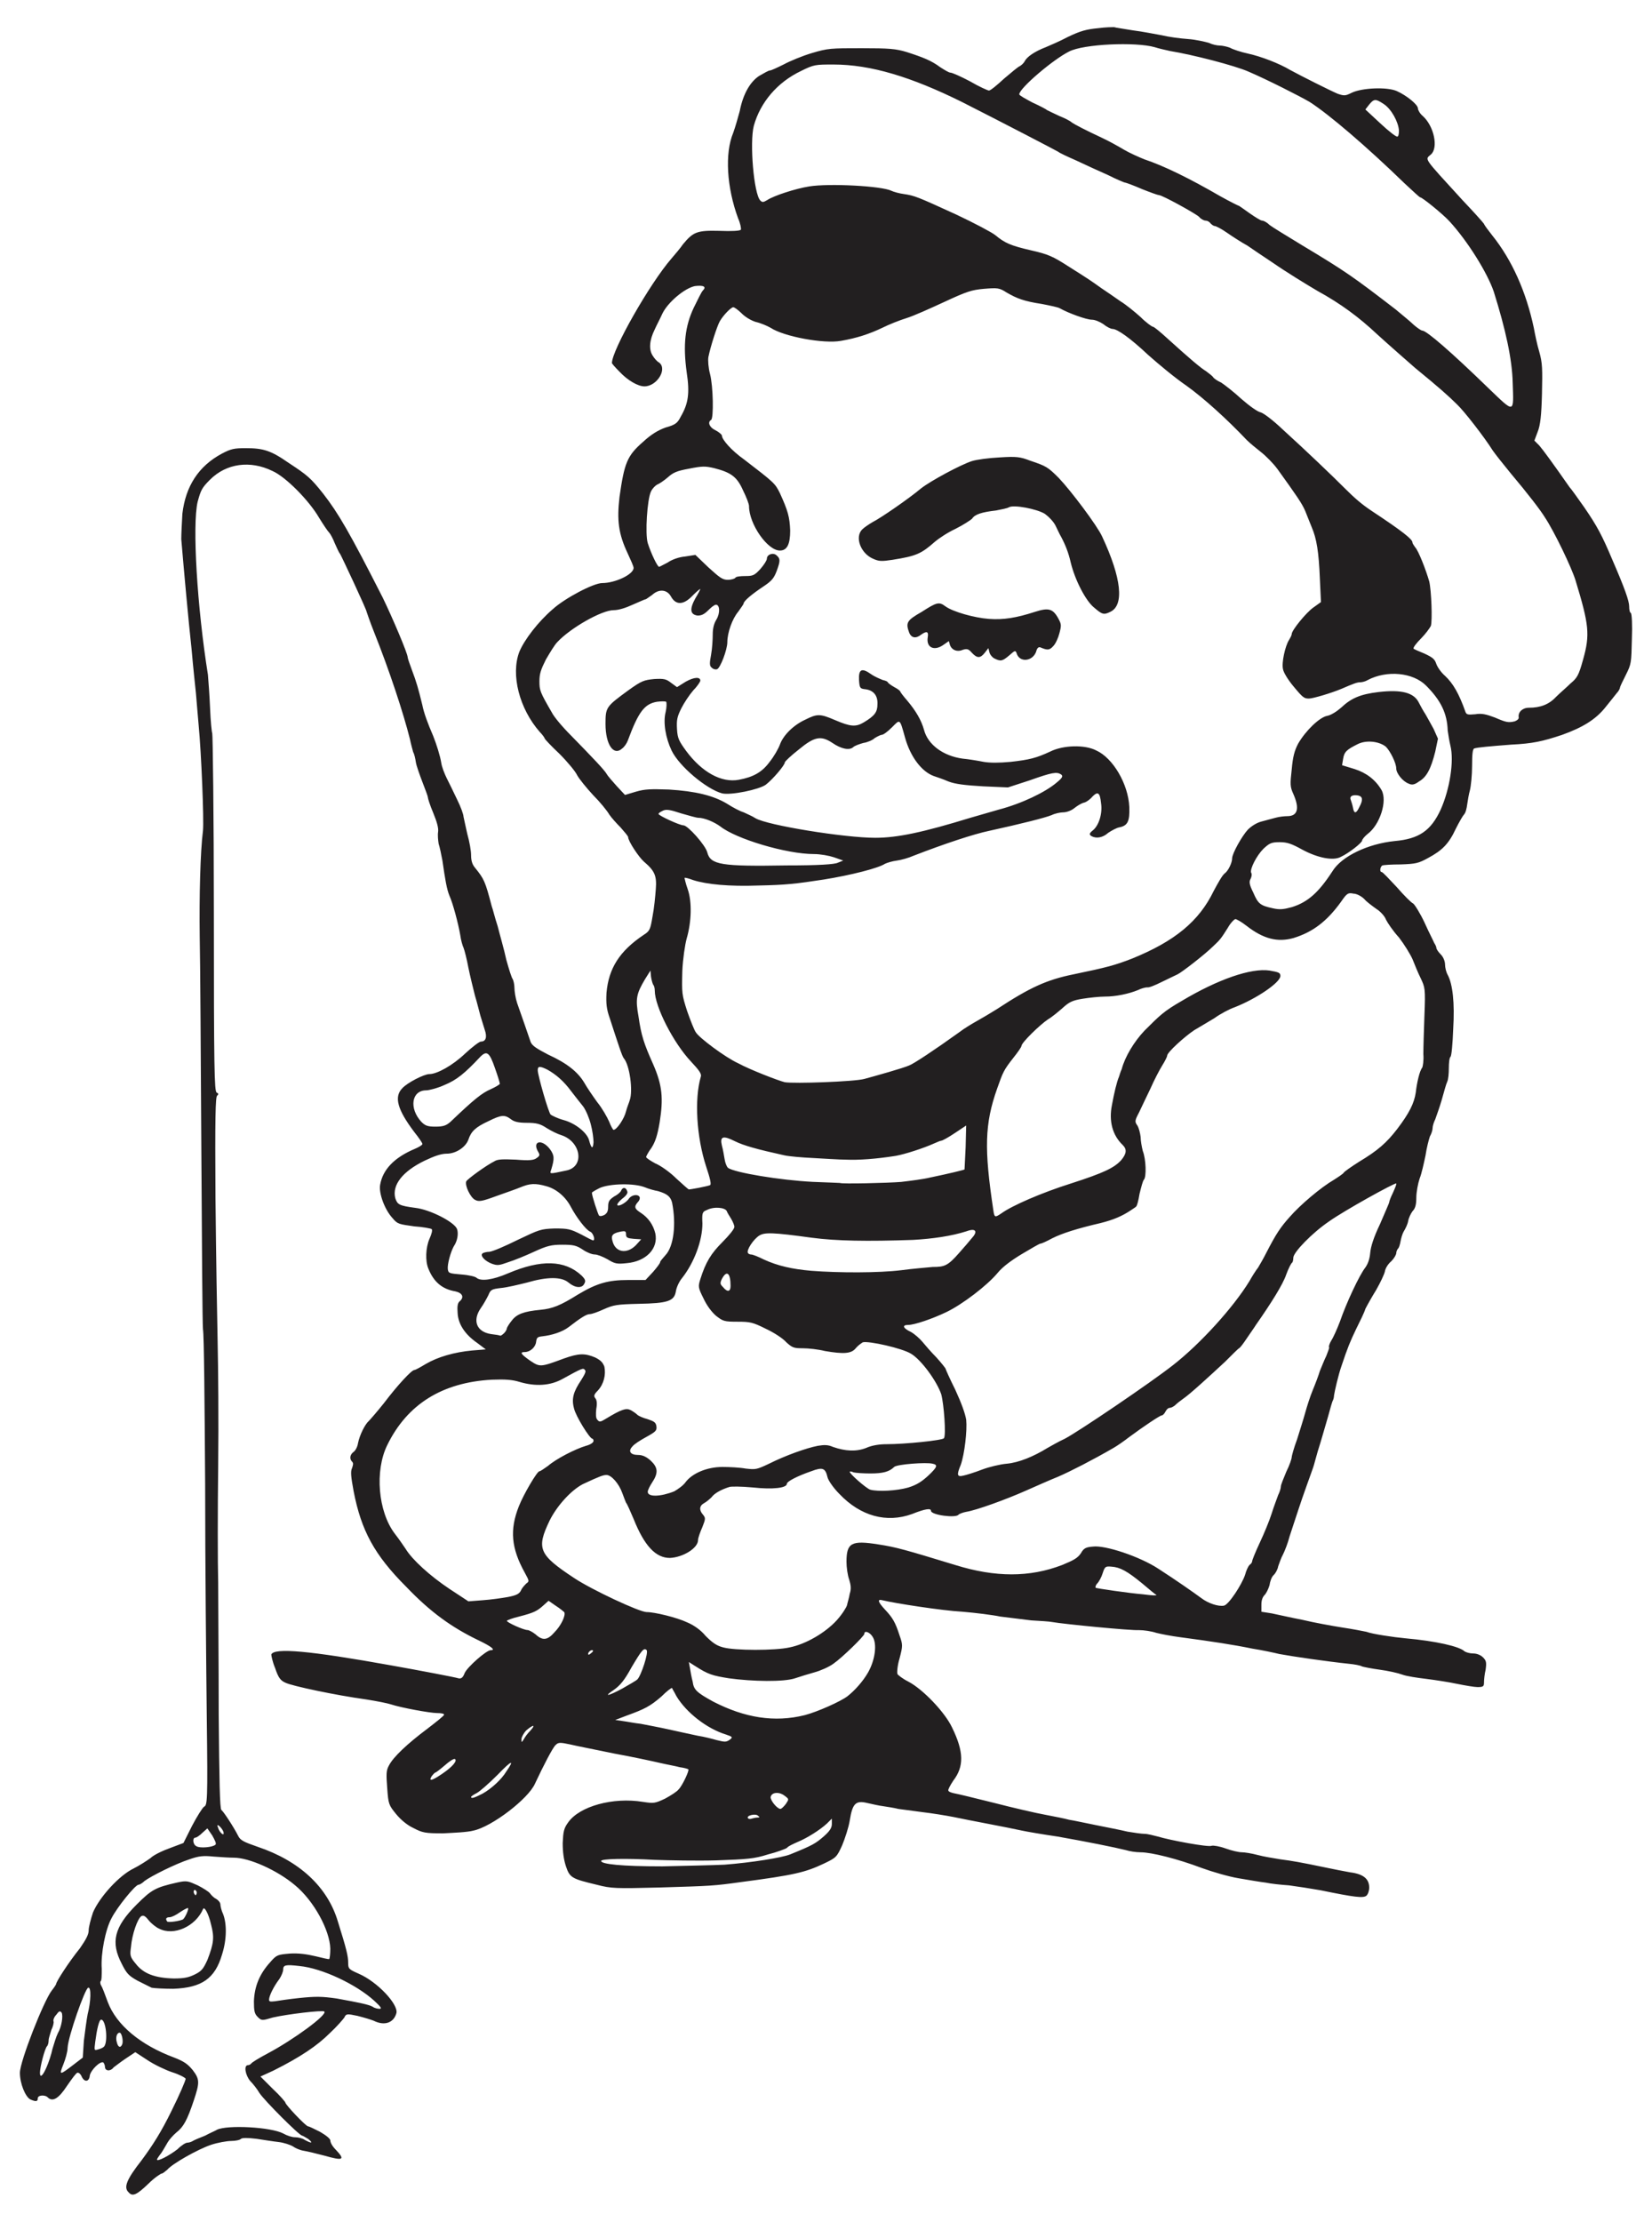 <?xml version="1.0" encoding="utf-8"?>
<!-- Generator: Adobe Illustrator 16.0.0, SVG Export Plug-In . SVG Version: 6.00 Build 0)  -->
<!DOCTYPE svg PUBLIC "-//W3C//DTD SVG 1.1 Tiny//EN" "http://www.w3.org/Graphics/SVG/1.1/DTD/svg11-tiny.dtd">
<svg version="1.1" baseProfile="tiny" id="Layer_1" xmlns="http://www.w3.org/2000/svg" xmlns:xlink="http://www.w3.org/1999/xlink"
	 x="0px" y="0px" width="86.457px" height="116.22px" viewBox="0 0 86.457 116.22" xml:space="preserve">
<g>
	<path fill-rule="evenodd" fill="#221F20" d="M6.741,114.691c-0.283-0.256-0.142-0.652,0.68-1.701
		c0.567-0.766,1.021-1.473,1.559-2.578c0.425-0.852,0.737-1.588,0.737-1.674c-0.028-0.057-0.34-0.227-0.709-0.34
		c-0.34-0.113-0.935-0.396-1.275-0.623l-0.652-0.426l-0.51,0.34c-0.255,0.17-0.539,0.396-0.624,0.455
		c-0.17,0.227-0.454,0.197-0.454-0.029c0-0.086-0.057-0.199-0.085-0.227c-0.17-0.086-0.652,0.396-0.709,0.68
		c-0.028,0.34-0.283,0.369-0.425,0.057c-0.057-0.141-0.17-0.227-0.227-0.197c-0.057,0-0.284,0.311-0.539,0.68
		c-0.425,0.652-0.737,0.85-0.992,0.623c-0.142-0.17-0.539-0.141-0.539,0.029s-0.085,0.197-0.397,0.057
		c-0.255-0.143-0.539-0.822-0.539-1.389c0-0.596,1.248-3.771,1.672-4.309c0.114-0.143,0.227-0.313,0.227-0.342
		c0-0.113,0.652-1.133,1.247-1.869c0.312-0.455,0.454-0.709,0.454-0.936c0-0.17,0.113-0.596,0.227-0.936
		c0.34-0.795,1.36-1.928,2.126-2.297c0.283-0.141,0.68-0.396,0.878-0.539c0.17-0.17,0.652-0.396,1.049-0.537l0.68-0.256l0.454-0.906
		c0.255-0.482,0.539-0.936,0.624-0.992c0.17-0.086,0.198-0.229,0.142-4.678c-0.028-2.551-0.085-8.021-0.085-12.217
		c-0.028-4.168-0.057-7.797-0.114-8.08c-0.028-0.254-0.057-4.449-0.085-9.326c-0.028-4.875-0.057-9.92-0.085-11.196
		c-0.028-2.098,0.028-4.45,0.17-5.556c0.057-0.567-0.085-4.054-0.227-5.528c-0.057-0.624-0.113-1.36-0.142-1.672
		c-0.028-0.283-0.142-1.304-0.227-2.296c-0.17-1.559-0.396-4.054-0.539-5.754c0-0.255,0.028-0.851,0.057-1.332
		c0.17-1.446,0.851-2.495,2.069-3.146c0.482-0.255,0.652-0.284,1.248-0.284c0.907,0,1.304,0.113,2.239,0.765
		c0.992,0.652,1.162,0.794,1.814,1.616c0.794,1.02,1.389,2.041,3.118,5.442c0.51,1.049,1.304,2.919,1.304,3.118
		c0,0.057,0.113,0.368,0.227,0.68c0.227,0.595,0.34,0.992,0.539,1.814c0.085,0.425,0.284,0.964,0.567,1.616
		c0.17,0.425,0.369,1.049,0.425,1.417c0.028,0.199,0.17,0.567,0.284,0.794c0.113,0.227,0.368,0.737,0.539,1.105
		c0.198,0.396,0.34,0.793,0.34,0.907c0.028,0.114,0.113,0.539,0.199,0.907c0.113,0.397,0.198,0.879,0.198,1.105
		c0,0.284,0.057,0.482,0.198,0.652c0.482,0.596,0.539,0.709,0.879,2.013c0.057,0.142,0.17,0.624,0.312,1.049
		c0.113,0.454,0.34,1.219,0.453,1.758c0.142,0.51,0.284,0.963,0.34,1.02c0.028,0.058,0.085,0.255,0.085,0.425
		c0,0.199,0.057,0.567,0.142,0.822c0.199,0.567,0.596,1.701,0.709,2.041c0.085,0.199,0.312,0.34,0.907,0.652
		c0.992,0.453,1.559,0.907,1.899,1.475c0.142,0.254,0.454,0.708,0.68,1.02c0.255,0.313,0.51,0.766,0.624,1.021
		c0.085,0.227,0.198,0.424,0.227,0.424c0.17,0,0.567-0.594,0.652-0.963c0.057-0.227,0.17-0.482,0.199-0.596
		c0.17-0.481,0-1.814-0.312-2.183c-0.085-0.085-0.312-0.794-0.737-2.098c-0.17-0.481-0.199-0.765-0.17-1.332
		c0.114-1.276,0.681-2.183,1.956-3.033c0.312-0.198,0.34-0.283,0.454-0.964c0.085-0.425,0.142-1.049,0.17-1.417
		c0.057-0.709-0.057-0.964-0.624-1.446c-0.284-0.255-0.822-1.077-0.822-1.276c0-0.057-0.198-0.283-0.396-0.51
		c-0.199-0.198-0.482-0.51-0.595-0.68c-0.114-0.198-0.482-0.652-0.851-1.021c-0.34-0.368-0.708-0.822-0.822-1.021
		c-0.085-0.198-0.51-0.708-0.935-1.134c-0.425-0.397-0.766-0.765-0.766-0.793s-0.113-0.199-0.255-0.34
		c-1.077-1.219-1.531-3.005-1.077-4.195c0.255-0.624,0.992-1.587,1.757-2.239c0.624-0.567,2.126-1.361,2.58-1.361
		c0.68,0,1.644-0.453,1.644-0.793c0-0.085-0.142-0.397-0.312-0.766c-0.482-1.021-0.567-1.729-0.425-2.948
		c0.255-1.786,0.396-2.154,1.247-2.892c0.397-0.368,0.765-0.595,1.162-0.737c0.51-0.142,0.624-0.227,0.794-0.567
		c0.396-0.68,0.482-1.219,0.312-2.324c-0.198-1.446-0.085-2.41,0.369-3.374c0.198-0.397,0.397-0.822,0.482-0.907
		c0.198-0.198,0.028-0.283-0.425-0.227c-0.539,0.113-1.417,0.851-1.701,1.446c-0.113,0.255-0.312,0.624-0.397,0.822
		c-0.283,0.567-0.312,1.049-0.113,1.361c0.085,0.142,0.227,0.312,0.34,0.369c0.453,0.34-0.114,1.247-0.766,1.247
		c-0.34,0-0.879-0.312-1.304-0.766c-0.227-0.227-0.397-0.425-0.397-0.453c0-0.681,1.984-4.167,3.118-5.471
		c0.198-0.227,0.482-0.567,0.595-0.737c0.539-0.652,0.737-0.737,1.899-0.708c0.681,0.028,1.077,0,1.134-0.057
		c0.029-0.057-0.027-0.34-0.142-0.595c-0.595-1.616-0.708-3.401-0.255-4.479c0.113-0.312,0.255-0.822,0.34-1.134
		c0.17-0.879,0.539-1.531,1.021-1.843c0.255-0.142,0.481-0.283,0.567-0.283c0.057,0,0.368-0.142,0.709-0.312
		c0.311-0.17,0.992-0.454,1.474-0.595c0.851-0.255,0.992-0.255,2.607-0.255c1.446,0,1.786,0.028,2.353,0.198
		c0.879,0.283,1.305,0.454,1.758,0.793C49.431,3.659,49.658,3.8,49.743,3.8s0.538,0.198,1.021,0.454
		c0.481,0.283,0.936,0.482,0.992,0.482c0.085,0,0.425-0.284,0.793-0.624c0.369-0.312,0.737-0.624,0.822-0.652
		c0.057-0.028,0.198-0.142,0.255-0.255c0.113-0.227,0.511-0.51,1.105-0.737c0.199-0.085,0.737-0.312,1.162-0.539
		c0.652-0.312,0.964-0.396,1.56-0.453c0.425-0.057,0.794-0.057,0.851-0.057c0.057,0.028,0.51,0.085,0.992,0.17
		c0.481,0.057,1.162,0.198,1.502,0.255c0.34,0.085,0.964,0.17,1.389,0.199c0.397,0.028,0.879,0.142,1.077,0.198
		c0.171,0.085,0.426,0.142,0.567,0.142s0.396,0.057,0.538,0.113c0.143,0.085,0.567,0.227,0.964,0.312
		c0.652,0.142,1.616,0.51,2.183,0.851c0.624,0.34,2.154,1.105,2.495,1.247c0.34,0.113,0.396,0.113,0.737-0.057
		c0.538-0.255,1.842-0.312,2.353-0.085c0.51,0.227,1.105,0.708,1.105,0.907c0,0.085,0.113,0.284,0.255,0.397
		c0.596,0.539,0.822,1.672,0.425,2.013c-0.312,0.284-0.453,0.085,1.673,2.41c0.567,0.595,1.049,1.134,1.105,1.219
		c0.028,0.085,0.227,0.34,0.425,0.595c1.049,1.304,1.786,2.977,2.183,4.847c0.058,0.312,0.171,0.879,0.284,1.247
		c0.17,0.596,0.17,0.907,0.142,2.211c-0.028,1.105-0.085,1.644-0.227,1.984l-0.17,0.454l0.255,0.255
		c0.198,0.227,0.736,0.964,1.587,2.183c0.085,0.085,0.426,0.567,0.766,1.049c0.681,0.992,0.936,1.474,1.474,2.75
		c0.652,1.502,0.879,2.154,0.879,2.438c0,0.17,0.028,0.312,0.085,0.34s0.085,0.652,0.057,1.361
		c-0.028,1.247-0.028,1.304-0.312,1.871c-0.17,0.34-0.312,0.624-0.312,0.681c0,0.028-0.057,0.17-0.17,0.283
		c-0.085,0.113-0.341,0.425-0.567,0.709c-0.51,0.652-1.19,1.077-2.296,1.474c-1.021,0.34-1.531,0.454-2.665,0.51
		c-1.105,0.085-1.757,0.142-1.927,0.199c-0.086,0.028-0.114,0.312-0.114,0.907c0,0.482-0.057,1.049-0.113,1.276
		c-0.057,0.198-0.113,0.539-0.142,0.737c-0.028,0.227-0.085,0.454-0.17,0.539c-0.057,0.057-0.255,0.397-0.425,0.737
		c-0.369,0.793-0.709,1.134-1.446,1.531c-0.51,0.283-0.651,0.312-1.445,0.34c-0.482,0-0.907,0.028-0.964,0.057
		c-0.113,0.085-0.142,0.34-0.028,0.34c0.057,0,0.396,0.369,0.794,0.793c0.368,0.425,0.765,0.822,0.851,0.851
		c0.085,0.057,0.368,0.51,0.595,0.992c0.227,0.51,0.482,0.992,0.511,1.077c0.057,0.085,0.113,0.198,0.113,0.255
		s0.085,0.199,0.227,0.34s0.227,0.369,0.227,0.539c0,0.142,0.057,0.397,0.142,0.539c0.255,0.481,0.369,1.446,0.284,2.835
		c-0.029,0.766-0.086,1.417-0.143,1.445c-0.057,0.057-0.085,0.313-0.085,0.596s-0.028,0.595-0.085,0.709
		c-0.057,0.113-0.17,0.538-0.283,0.935c-0.113,0.397-0.283,0.851-0.34,1.021c-0.085,0.17-0.143,0.369-0.143,0.482
		c0,0.084-0.057,0.283-0.142,0.426c-0.057,0.17-0.17,0.594-0.227,0.99c-0.085,0.398-0.198,0.936-0.312,1.221
		c-0.085,0.254-0.17,0.707-0.17,0.992c0,0.367-0.057,0.566-0.199,0.707c-0.085,0.113-0.198,0.342-0.227,0.512
		s-0.142,0.396-0.227,0.537c-0.085,0.143-0.142,0.369-0.17,0.512c-0.028,0.17-0.085,0.34-0.113,0.367
		c-0.057,0.057-0.113,0.17-0.113,0.256c0,0.084-0.113,0.283-0.256,0.426c-0.17,0.141-0.312,0.367-0.34,0.537
		c-0.028,0.143-0.227,0.568-0.453,0.965c-0.228,0.367-0.482,0.822-0.567,0.992c-0.057,0.197-0.283,0.652-0.481,1.049
		c-0.313,0.652-0.454,0.992-0.766,1.928c-0.17,0.48-0.368,1.359-0.396,1.559c0,0.084-0.028,0.197-0.057,0.256
		c-0.028,0.027-0.143,0.424-0.256,0.85c-0.283,0.963-0.34,1.189-0.538,1.814c-0.085,0.283-0.17,0.623-0.198,0.709
		c-0.028,0.113-0.199,0.566-0.369,1.049c-0.34,0.936-0.595,1.756-0.907,2.691c-0.085,0.342-0.255,0.766-0.34,0.936
		c-0.113,0.199-0.198,0.482-0.255,0.625c-0.028,0.17-0.142,0.367-0.227,0.453c-0.113,0.084-0.199,0.34-0.228,0.539
		c-0.057,0.197-0.17,0.424-0.255,0.51c-0.113,0.113-0.17,0.283-0.17,0.51v0.369l0.539,0.084c0.283,0.057,1.02,0.227,1.615,0.34
		c0.596,0.143,1.531,0.313,2.069,0.398c0.567,0.084,1.134,0.197,1.275,0.227c0.283,0.113,1.418,0.283,2.041,0.34
		c1.588,0.141,2.835,0.426,3.09,0.68c0.085,0.057,0.283,0.113,0.454,0.113c0.198,0,0.396,0.086,0.51,0.199
		c0.17,0.17,0.198,0.254,0.142,0.652c-0.057,0.227-0.085,0.537-0.085,0.68c0,0.199-0.057,0.227-0.34,0.227
		c-0.17,0-0.652-0.084-1.077-0.17c-0.397-0.086-1.134-0.199-1.588-0.256c-0.481-0.057-1.049-0.141-1.275-0.227
		c-0.227-0.084-0.737-0.197-1.162-0.254c-0.426-0.057-0.851-0.143-0.936-0.17c-0.085-0.057-0.396-0.113-0.709-0.143
		c-1.077-0.113-2.862-0.369-3.628-0.51c-0.227-0.057-0.879-0.199-1.417-0.283c-0.964-0.199-2.069-0.369-3.771-0.596
		c-0.453-0.057-1.021-0.17-1.247-0.227c-0.255-0.086-0.652-0.143-0.907-0.143c-0.396,0.029-3.912-0.311-4.563-0.426
		c-0.113-0.027-0.624-0.057-1.077-0.084c-0.482-0.057-1.19-0.143-1.616-0.199c-0.396-0.084-1.304-0.197-1.984-0.254
		c-1.077-0.057-3.6-0.453-4.167-0.596c-0.312-0.086-0.255,0.086,0.113,0.482c0.397,0.424,0.539,0.65,0.766,1.359
		c0.17,0.482,0.17,0.539,0,1.191c-0.113,0.369-0.142,0.736-0.113,0.822c0.028,0.057,0.283,0.254,0.567,0.396
		c0.765,0.396,1.927,1.615,2.296,2.41c0.623,1.275,0.623,2.041,0.057,2.777c-0.17,0.256-0.283,0.482-0.255,0.51
		c0,0.057,0.142,0.113,0.283,0.143c0.17,0.027,1.105,0.254,2.126,0.51c0.992,0.256,2.211,0.539,2.692,0.623
		c0.454,0.086,1.021,0.199,1.22,0.256c0.198,0.027,0.85,0.17,1.417,0.283c0.566,0.113,1.304,0.256,1.644,0.34
		c0.341,0.057,0.737,0.113,0.879,0.113c0.17,0,0.482,0.086,0.709,0.143c0.652,0.197,2.636,0.566,2.807,0.482
		c0.085-0.029,0.425,0.027,0.736,0.141c0.313,0.113,0.681,0.199,0.851,0.199c0.142,0,0.511,0.057,0.822,0.141
		c0.312,0.086,0.851,0.17,1.19,0.227c0.652,0.086,0.992,0.143,2.353,0.426c0.397,0.086,0.992,0.199,1.304,0.256
		c0.681,0.084,0.992,0.34,0.992,0.793c0,0.17-0.057,0.34-0.142,0.426c-0.17,0.141-0.623,0.084-2.409-0.283
		c-0.482-0.086-1.219-0.199-1.645-0.256c-0.425-0.029-0.964-0.086-1.219-0.143c-0.255-0.027-0.907-0.141-1.417-0.227
		c-0.511-0.084-1.389-0.34-1.928-0.537c-1.275-0.482-2.636-0.822-3.203-0.822c-0.255,0-0.596-0.057-0.766-0.113
		c-0.566-0.143-2.126-0.455-3.571-0.709c-0.766-0.113-1.616-0.256-1.871-0.313c-0.766-0.17-2.777-0.539-3.571-0.709
		c-0.426-0.084-1.134-0.197-1.616-0.254c-0.453-0.057-1.049-0.143-1.275-0.17c-0.227-0.057-0.595-0.113-0.794-0.143
		c-0.227-0.027-0.595-0.113-0.85-0.17c-0.596-0.143-0.766,0.027-0.907,0.906c-0.057,0.369-0.256,0.965-0.397,1.305
		c-0.283,0.623-0.312,0.652-0.963,0.963c-0.965,0.455-1.531,0.596-4.338,0.965c-1.445,0.199-1.502,0.199-4.251,0.283
		c-2.296,0.057-2.523,0.057-3.289-0.143c-1.304-0.311-1.417-0.367-1.616-0.963c-0.113-0.34-0.17-0.736-0.17-1.219
		c0.028-0.596,0.057-0.766,0.284-1.078c0.595-0.85,2.353-1.332,3.912-1.076c0.567,0.084,0.624,0.084,1.162-0.17
		c0.312-0.17,0.624-0.369,0.708-0.482c0.199-0.197,0.567-0.992,0.51-1.049c-0.028-0.027-0.227-0.084-0.453-0.113
		c-0.199-0.057-0.681-0.141-1.049-0.227c-0.369-0.086-1.417-0.313-2.353-0.482c-0.936-0.197-1.984-0.396-2.324-0.48
		c-0.539-0.115-0.624-0.115-0.766,0.027c-0.142,0.113-0.652,1.105-1.077,2.012c-0.34,0.795-2.268,2.27-3.231,2.467
		c-0.312,0.086-1.021,0.113-1.587,0.143c-0.936,0-1.077-0.029-1.559-0.283c-0.312-0.143-0.652-0.426-0.907-0.738
		c-0.368-0.453-0.396-0.51-0.453-1.332c-0.057-0.736-0.057-0.936,0.085-1.189c0.227-0.455,0.992-1.164,2.013-1.928
		c0.481-0.369,0.878-0.682,0.878-0.738s-0.17-0.084-0.368-0.084c-0.369,0-1.899-0.283-2.41-0.453
		c-0.17-0.057-0.737-0.172-1.275-0.256c-1.645-0.227-3.912-0.709-4.252-0.879c-0.255-0.113-0.369-0.256-0.539-0.766
		c-0.142-0.34-0.199-0.652-0.199-0.709c0.142-0.367,2.013-0.197,6.265,0.568c0.652,0.113,1.701,0.311,2.296,0.424
		s1.163,0.227,1.248,0.256c0.142,0.027,0.227-0.057,0.312-0.283c0.142-0.313,1.134-1.191,1.361-1.191
		c0.283,0,0.028-0.197-0.624-0.51c-1.417-0.68-2.523-1.475-3.798-2.807c-1.673-1.672-2.353-2.947-2.75-4.988
		c-0.142-0.766-0.17-1.049-0.085-1.219c0.057-0.17,0.085-0.256,0-0.34c-0.142-0.143-0.113-0.369,0.085-0.512
		c0.085-0.057,0.199-0.254,0.227-0.453c0.085-0.426,0.368-0.992,0.567-1.162c0.085-0.086,0.454-0.51,0.793-0.936
		c0.709-0.936,1.446-1.729,1.587-1.729c0.057,0,0.312-0.143,0.595-0.313c0.624-0.369,1.502-0.623,2.438-0.709l0.708-0.057
		l-0.453-0.34c-0.652-0.453-0.992-0.992-1.021-1.559c-0.028-0.34,0-0.51,0.085-0.596c0.283-0.227,0.17-0.453-0.199-0.539
		c-0.68-0.113-1.134-0.48-1.417-1.189c-0.17-0.396-0.142-1.105,0.057-1.559c0.113-0.256,0.17-0.455,0.113-0.512
		c-0.028-0.027-0.454-0.113-0.907-0.141c-0.793-0.113-0.878-0.113-1.134-0.426c-0.425-0.453-0.737-1.332-0.652-1.758
		c0.142-0.793,0.737-1.416,1.814-1.871c0.199-0.084,0.397-0.197,0.397-0.254s-0.198-0.34-0.425-0.625
		c-0.878-1.162-1.077-1.842-0.624-2.295c0.255-0.283,1.134-0.737,1.417-0.737c0.397,0,1.219-0.454,1.871-1.077
		c0.369-0.34,0.737-0.623,0.822-0.623c0.255,0,0.34-0.228,0.198-0.625c-0.057-0.197-0.17-0.538-0.227-0.736s-0.17-0.68-0.284-1.049
		c-0.085-0.34-0.255-1.021-0.34-1.446c-0.085-0.453-0.199-0.907-0.255-1.049c-0.057-0.113-0.142-0.425-0.17-0.652
		c-0.113-0.652-0.397-1.701-0.567-2.069c-0.142-0.34-0.227-0.85-0.369-1.842c-0.057-0.312-0.142-0.709-0.198-0.879
		c-0.028-0.17-0.057-0.454-0.028-0.624c0.028-0.198-0.057-0.51-0.255-0.992c-0.17-0.397-0.283-0.765-0.283-0.822
		c0-0.057-0.142-0.425-0.284-0.794s-0.312-0.851-0.34-1.021c-0.028-0.198-0.085-0.454-0.142-0.539
		c-0.028-0.113-0.113-0.397-0.17-0.68c-0.34-1.361-1.077-3.6-1.871-5.584c-0.227-0.567-0.396-1.077-0.396-1.077
		c0-0.113-1.304-2.891-1.389-3.033c-0.057-0.057-0.17-0.312-0.284-0.567c-0.085-0.227-0.227-0.482-0.283-0.539
		c-0.085-0.085-0.312-0.425-0.539-0.793c-0.51-0.879-1.729-2.126-2.438-2.438c-1.162-0.567-2.409-0.396-3.26,0.454
		c-0.425,0.425-0.482,0.539-0.652,1.162c-0.284,1.219-0.028,5.5,0.539,9.042c0.028,0.312,0.085,1.105,0.113,1.758
		c0.028,0.68,0.085,1.247,0.113,1.304s0.085,4.309,0.085,9.411c0,8.135,0.029,9.298,0.142,9.383c0.113,0.057,0.113,0.085,0.028,0.17
		c-0.085,0.057-0.113,1.135-0.085,5.357c0.028,2.891,0.085,6.293,0.113,7.541c0.028,1.246,0.057,4.139,0.028,6.463
		c-0.028,2.295-0.028,5.074,0,6.123c0,1.076,0.028,4.166,0.028,6.887c0.028,3.373,0.057,4.961,0.142,4.99
		c0.113,0.084,0.652,0.906,0.879,1.359c0.113,0.227,0.283,0.313,1.021,0.568c2.183,0.736,3.657,2.098,4.195,3.91
		c0.454,1.447,0.539,1.814,0.539,2.154c0,0.313,0.028,0.342,0.539,0.568c0.992,0.424,2.098,1.615,1.984,2.068
		c-0.142,0.51-0.624,0.68-1.191,0.396c-0.142-0.057-0.51-0.17-0.85-0.254c-0.539-0.113-0.595-0.113-0.681,0.084
		c-0.057,0.086-0.396,0.482-0.765,0.822c-0.652,0.652-1.531,1.248-2.948,1.957l-0.68,0.311l0.652,0.652
		c0.369,0.34,0.652,0.68,0.652,0.709c0,0.113,1.077,1.246,1.19,1.246c0.057,0,0.34,0.143,0.624,0.285
		c0.34,0.197,0.539,0.367,0.539,0.453c0,0.113,0.113,0.311,0.284,0.482c0.51,0.537,0.396,0.594-0.596,0.311
		c-0.425-0.113-0.907-0.227-1.077-0.254c-0.198-0.029-0.453-0.143-0.567-0.229c-0.142-0.084-0.482-0.197-0.737-0.227
		c-0.255-0.027-0.794-0.113-1.162-0.17c-0.482-0.057-0.737-0.057-0.822,0c-0.028,0.057-0.283,0.113-0.51,0.113
		c-0.227,0-0.708,0.086-1.049,0.199c-0.68,0.227-2.041,0.992-2.296,1.305c-0.113,0.084-0.227,0.197-0.284,0.197
		s-0.396,0.227-0.708,0.539C7.167,114.805,6.939,114.918,6.741,114.691L6.741,114.691z M9.292,112.424
		c0.198-0.199,0.425-0.34,0.51-0.34c0.057,0,0.198-0.029,0.283-0.086c0.085-0.057,0.369-0.17,0.652-0.283
		c0.255-0.141,0.539-0.254,0.624-0.311c0.539-0.256,2.806-0.143,3.458,0.197c0.199,0.113,0.454,0.199,0.624,0.199
		c0.17,0,0.396,0.057,0.51,0.141c0.369,0.199,0.454,0.17,0.17-0.057c-0.142-0.084-0.284-0.17-0.312-0.17
		c-0.142,0-1.984-1.842-2.239-2.238c-0.113-0.199-0.34-0.482-0.482-0.625c-0.255-0.311-0.34-0.822-0.113-0.822
		c0.085,0,0.142-0.057,0.17-0.084c0.028-0.057,0.397-0.283,0.879-0.539c1.332-0.709,3.118-2.012,2.948-2.182
		c-0.085-0.086-1.956,0.141-2.693,0.311c-0.567,0.17-0.595,0.17-0.793-0.027c-0.17-0.17-0.199-0.313-0.199-0.822
		c0.029-0.766,0.284-1.418,0.851-2.041c0.34-0.396,0.397-0.396,1.021-0.453c0.454-0.029,0.879,0.027,1.361,0.141
		c0.368,0.086,0.68,0.17,0.708,0.143c0.028-0.029,0.057-0.283,0.057-0.539c-0.028-0.963-0.851-2.494-1.842-3.316
		c-0.936-0.793-2.41-1.445-3.204-1.445c-0.227,0-0.68-0.029-1.049-0.057c-0.567-0.057-0.793-0.029-1.275,0.141
		c-0.708,0.227-2.013,0.879-2.353,1.135C7.45,98.506,7.308,98.59,7.251,98.59c-0.17,0-1.134,1.191-1.417,1.758
		c-0.312,0.568-0.567,1.844-0.51,2.637c0,0.313,0,0.623-0.057,0.652c-0.028,0.027-0.028,0.141,0.028,0.227s0.199,0.453,0.34,0.85
		c0.454,1.219,1.729,2.268,3.487,2.92c0.51,0.199,0.708,0.34,0.963,0.652c0.369,0.482,0.369,0.652,0.057,1.588
		c-0.34,1.02-0.539,1.389-0.907,1.672c-0.17,0.143-0.369,0.369-0.454,0.51c-0.085,0.143-0.227,0.398-0.34,0.568
		c-0.113,0.141-0.227,0.311-0.227,0.34C8.215,113.104,8.896,112.736,9.292,112.424L9.292,112.424z M7.932,103.977
		c-0.113-0.057-0.454-0.227-0.737-0.369c-0.454-0.254-0.567-0.367-0.822-0.879c-0.595-1.133-0.396-1.926,0.766-3.09
		c0.793-0.793,0.992-0.906,2.126-1.162c0.51-0.113,0.567-0.084,1.077,0.143c0.283,0.143,0.595,0.34,0.652,0.426
		c0.057,0.084,0.198,0.227,0.312,0.283c0.113,0.057,0.227,0.197,0.227,0.283s0.057,0.34,0.142,0.51
		c0.199,0.51,0.199,1.332-0.057,2.127c-0.368,1.246-1.049,1.729-2.551,1.785C8.584,104.033,8.074,104.006,7.932,103.977
		L7.932,103.977z M10.228,103.268c0.34-0.17,0.425-0.311,0.624-0.736c0.34-0.879,0.369-1.191,0.198-1.844
		c-0.142-0.623-0.368-0.99-0.425-0.82c-0.396,0.906-1.53,1.416-2.296,1.02c-0.142-0.057-0.397-0.256-0.539-0.426
		c-0.198-0.254-0.283-0.283-0.397-0.227c-0.198,0.143-0.482,0.936-0.539,1.617c-0.057,0.424-0.057,0.51,0.255,0.877
		c0.397,0.512,0.992,0.738,1.984,0.766C9.661,103.494,9.888,103.438,10.228,103.268L10.228,103.268z M9.576,100.404
		c0.114-0.084,0.34-0.594,0.255-0.594c-0.057,0-0.255,0.113-0.425,0.227c-0.198,0.141-0.425,0.254-0.539,0.254
		c-0.17,0-0.227,0.086-0.113,0.227C8.839,100.574,9.406,100.49,9.576,100.404L9.576,100.404z M10.256,98.902
		c-0.085-0.113-0.17,0.029-0.085,0.17c0.057,0.086,0.085,0.086,0.113,0C10.313,98.988,10.285,98.932,10.256,98.902L10.256,98.902z
		 M2.433,108.145c0.113-0.256,0.255-0.682,0.312-0.965c0.085-0.283,0.198-0.652,0.283-0.822c0.198-0.34,0.284-0.906,0.198-1.076
		c-0.085-0.113-0.142-0.086-0.283,0.113c-0.113,0.113-0.17,0.283-0.142,0.34s-0.028,0.283-0.114,0.453
		c-0.057,0.199-0.142,0.426-0.142,0.539s-0.028,0.254-0.085,0.311c-0.113,0.115-0.369,1.078-0.369,1.391
		C2.092,108.711,2.234,108.598,2.433,108.145L2.433,108.145z M3.85,108.002l0.482-0.369l0.057-0.879
		c0.057-0.453,0.142-1.105,0.198-1.389c0.17-0.652,0.198-1.445,0.028-1.389s-1.049,2.551-1.077,3.146
		c0,0.199-0.113,0.596-0.227,0.879C3.084,108.568,3.113,108.568,3.85,108.002L3.85,108.002z M5.438,107.066
		c0.227-0.227,0.113-1.418-0.142-1.418c-0.113,0-0.227,0.512-0.312,1.162c-0.057,0.455-0.057,0.455,0.142,0.398
		C5.239,107.18,5.381,107.123,5.438,107.066L5.438,107.066z M6.401,106.924c0.057-0.17-0.028-0.594-0.142-0.594
		c-0.142,0-0.227,0.254-0.142,0.51C6.174,107.096,6.316,107.152,6.401,106.924L6.401,106.924z M19.582,104.656
		c-0.935-0.85-2.721-1.699-3.912-1.814c-0.737-0.084-0.851-0.057-0.851,0.199c0,0.086-0.085,0.313-0.198,0.482
		c-0.284,0.367-0.539,0.879-0.539,1.076c0,0.113,0.057,0.113,0.312,0.086c0.17-0.029,0.737-0.113,1.275-0.17
		c0.851-0.086,1.162-0.086,1.956,0.027c1.247,0.227,1.644,0.313,1.871,0.426c0.113,0.086,0.284,0.113,0.369,0.113
		C20.007,105.082,19.922,104.969,19.582,104.656L19.582,104.656z M37.922,97.541c1.446-0.113,3.004-0.367,3.43-0.537
		c1.19-0.482,1.332-0.568,1.785-0.965c0.284-0.254,0.397-0.424,0.397-0.623v-0.283l-0.255,0.254
		c-0.369,0.342-1.049,0.766-1.531,0.965c-0.255,0.113-0.51,0.227-0.566,0.313c-0.086,0.057-0.539,0.227-0.992,0.34
		c-0.709,0.227-1.078,0.254-2.693,0.311c-1.021,0.029-2.466,0-3.231-0.027c-1.531-0.086-2.806-0.057-2.806,0.057
		c0,0.17,1.077,0.283,3.203,0.283C35.881,97.6,37.355,97.57,37.922,97.541L37.922,97.541z M11.277,96.494
		c0.057-0.059-0.028-0.229-0.17-0.482l-0.255-0.369l-0.255,0.227c-0.142,0.143-0.312,0.256-0.368,0.256
		c-0.17,0-0.142,0.369,0.057,0.453C10.455,96.691,11.135,96.635,11.277,96.494L11.277,96.494z M11.702,95.869
		c0-0.113-0.227-0.396-0.312-0.396c-0.028,0,0,0.086,0.057,0.227C11.56,95.926,11.73,96.039,11.702,95.869L11.702,95.869z
		 M39.651,95.076c0.113,0,0.113-0.029,0.028-0.086c-0.113-0.141-0.624-0.027-0.538,0.113c0.027,0.057,0.142,0.057,0.198,0.029
		C39.425,95.104,39.566,95.076,39.651,95.076L39.651,95.076z M41.126,94.367c0.17-0.256,0.17-0.256-0.057-0.426
		c-0.284-0.227-0.681-0.197-0.737,0.057c-0.028,0.17,0.34,0.625,0.51,0.625C40.899,94.623,41.013,94.51,41.126,94.367L41.126,94.367
		z M25.251,93.828c0.454-0.254,0.992-0.736,1.247-1.162c0.454-0.652,0.284-0.596-0.453,0.17c-0.454,0.453-0.936,0.879-1.106,0.965
		c-0.17,0.084-0.283,0.17-0.283,0.197C24.656,94.111,24.854,94.027,25.251,93.828L25.251,93.828z M23.154,92.779
		c0.539-0.367,0.794-0.68,0.652-0.766c-0.057-0.027-0.283,0.113-0.539,0.342c-0.227,0.197-0.454,0.367-0.482,0.367
		s-0.113,0.086-0.198,0.199C22.417,93.205,22.615,93.148,23.154,92.779L23.154,92.779z M27.746,90.541
		c0.312-0.34,0.17-0.34-0.199-0.029c-0.142,0.143-0.255,0.369-0.255,0.453c0,0.199,0,0.199,0.113,0.029
		C27.462,90.881,27.604,90.682,27.746,90.541L27.746,90.541z M38.206,90.994c0.142-0.113,0.142-0.143-0.199-0.256
		c-1.02-0.311-2.097-1.162-2.607-2.012c-0.113-0.227-0.227-0.396-0.227-0.426c-0.028-0.027-0.284,0.17-0.567,0.453
		c-0.595,0.512-0.879,0.652-1.814,0.992l-0.595,0.227l0.397,0.057c0.227,0.029,0.652,0.115,0.936,0.143
		c0.283,0.057,0.907,0.17,1.417,0.283c0.482,0.113,1.191,0.256,1.559,0.34c0.369,0.057,0.794,0.17,0.992,0.227
		C37.951,91.135,38.007,91.135,38.206,90.994L38.206,90.994z M42.118,89.719c0.651-0.17,1.87-0.709,2.239-0.992
		c0.396-0.313,0.821-0.795,1.077-1.248c0.368-0.652,0.481-1.502,0.227-1.871c-0.142-0.227-0.426-0.34-0.426-0.141
		c0,0.113-1.162,1.246-1.615,1.559c-0.227,0.17-0.681,0.369-0.992,0.453c-0.313,0.086-0.766,0.227-1.021,0.313
		c-0.595,0.197-2.211,0.17-3.458,0c-0.879-0.143-1.078-0.199-1.786-0.652l-0.312-0.199l0.057,0.313
		c0.028,0.17,0.085,0.51,0.142,0.709c0.057,0.426,0.198,0.566,1.077,1.049C38.972,89.859,40.53,90.115,42.118,89.719L42.118,89.719z
		 M32.565,88.33c0.34-0.199,0.708-0.398,0.793-0.482c0.199-0.199,0.595-1.418,0.482-1.531c-0.142-0.141-0.255,0-0.793,0.908
		c-0.369,0.68-0.595,0.936-0.907,1.162C31.544,88.783,31.828,88.727,32.565,88.33L32.565,88.33z M31.034,86.346
		c-0.057-0.086-0.255,0.057-0.255,0.17c0,0.057,0.057,0.057,0.142-0.029C31.006,86.43,31.063,86.346,31.034,86.346L31.034,86.346z
		 M41.323,86.176c0.852-0.17,1.871-0.766,2.467-1.418c0.283-0.313,0.511-0.68,0.539-0.793c0.028-0.143,0.113-0.398,0.142-0.596
		c0.085-0.256,0.057-0.453-0.028-0.738c-0.085-0.227-0.142-0.65-0.142-0.934c0-0.992,0.255-1.135,1.672-0.908
		c0.936,0.143,1.417,0.283,4.025,1.078c2.098,0.65,3.884,0.65,5.584,0c0.624-0.256,0.822-0.369,0.992-0.625
		c0.142-0.254,0.255-0.311,0.624-0.34c0.623-0.084,2.438,0.51,3.43,1.162c0.964,0.623,1.814,1.219,2.239,1.531
		c0.368,0.283,0.907,0.453,1.19,0.396c0.255-0.057,0.936-1.105,1.105-1.615c0.057-0.227,0.17-0.453,0.227-0.51
		c0.086-0.057,0.143-0.143,0.143-0.199s0.17-0.482,0.396-0.963c0.227-0.482,0.51-1.164,0.624-1.531
		c0.113-0.369,0.283-0.795,0.34-0.965c0.085-0.17,0.142-0.367,0.142-0.453c0-0.084,0.142-0.426,0.283-0.766
		c0.17-0.34,0.284-0.68,0.284-0.766c0-0.057,0.113-0.48,0.283-0.936c0.142-0.453,0.34-1.076,0.425-1.389
		c0.085-0.311,0.255-0.85,0.397-1.189c0.142-0.34,0.312-0.795,0.368-0.992c0.085-0.199,0.227-0.566,0.34-0.795
		c0.085-0.227,0.17-0.424,0.142-0.453c-0.028-0.027,0.028-0.197,0.113-0.34c0.114-0.17,0.313-0.623,0.454-0.992
		c0.34-0.992,1.021-2.438,1.332-2.834c0.142-0.199,0.227-0.453,0.255-0.766s0.171-0.793,0.511-1.502
		c0.255-0.596,0.481-1.105,0.481-1.135c0-0.057,0.085-0.283,0.199-0.51c0.113-0.256,0.198-0.453,0.17-0.482
		c-0.057-0.057-2.722,1.418-3.516,1.984c-0.878,0.596-1.87,1.615-1.87,1.9c0,0.113-0.028,0.227-0.057,0.254
		c-0.058,0.029-0.199,0.313-0.313,0.623c-0.17,0.512-0.793,1.504-1.587,2.637c-0.085,0.143-0.313,0.453-0.482,0.709
		s-0.34,0.482-0.396,0.51c-0.028,0-0.368,0.34-0.737,0.709c-0.794,0.736-1.843,1.701-2.183,1.928
		c-0.113,0.086-0.312,0.227-0.396,0.313c-0.113,0.113-0.255,0.17-0.313,0.17c-0.085,0-0.17,0.084-0.227,0.197
		s-0.142,0.199-0.198,0.199c-0.085,0-0.936,0.566-1.701,1.133c-0.255,0.199-0.623,0.455-0.821,0.568
		c-1.077,0.623-2.239,1.219-2.892,1.502c-0.425,0.17-1.19,0.51-1.701,0.736c-1.021,0.453-2.579,1.021-3.118,1.105
		c-0.17,0.029-0.368,0.113-0.396,0.143c-0.113,0.197-1.445,0.027-1.445-0.199c0-0.141-0.284-0.113-0.992,0.17
		c-1.332,0.482-2.693,0.113-3.799-1.049c-0.34-0.34-0.595-0.736-0.624-0.879c-0.113-0.48-0.254-0.537-0.85-0.311
		c-0.737,0.254-1.275,0.539-1.275,0.652c0,0.227-0.737,0.311-1.786,0.197c-0.595-0.057-1.134-0.057-1.22-0.027
		c-0.453,0.141-0.793,0.34-0.935,0.537c-0.114,0.113-0.284,0.256-0.397,0.313c-0.255,0.143-0.255,0.369-0.057,0.596
		c0.142,0.17,0.142,0.227-0.028,0.652c-0.113,0.254-0.227,0.566-0.227,0.68c0,0.426-0.793,0.906-1.474,0.936
		c-0.737,0-1.333-0.623-1.899-2.041c-0.17-0.396-0.34-0.793-0.397-0.85c-0.028-0.057-0.113-0.285-0.198-0.512
		c-0.17-0.48-0.567-0.936-0.822-0.936c-0.17,0-0.34,0.057-1.247,0.482c-0.595,0.313-1.333,1.105-1.729,1.898
		c-0.709,1.475-0.567,1.787,1.275,3.006c0.936,0.623,3.43,1.785,3.798,1.785c0.425,0,1.587,0.283,2.126,0.539
		c0.34,0.143,0.709,0.396,0.964,0.709c0.34,0.34,0.567,0.51,0.907,0.596C38.433,86.346,40.587,86.346,41.323,86.176L41.323,86.176z
		 M29.021,85.381c0.34-0.34,0.595-0.879,0.51-1.049c-0.028-0.027-0.227-0.197-0.454-0.34l-0.368-0.256l-0.255,0.229
		c-0.34,0.311-0.51,0.396-1.275,0.594c-0.369,0.086-0.652,0.199-0.652,0.227c0,0.086,0.879,0.482,1.078,0.482
		c0.085,0,0.283,0.113,0.425,0.227C28.398,85.834,28.653,85.807,29.021,85.381L29.021,85.381z M26.584,83.539
		c0.453-0.086,0.595-0.17,0.68-0.34c0.057-0.143,0.198-0.283,0.283-0.369c0.17-0.113,0.142-0.143-0.085-0.566
		c-0.708-1.275-0.793-2.24-0.312-3.459c0.255-0.652,0.963-1.842,1.077-1.842c0.057,0,0.255-0.143,0.454-0.283
		c0.425-0.369,1.417-0.879,1.984-1.049c0.227-0.057,0.397-0.17,0.397-0.256c0-0.057-0.028-0.113-0.057-0.113
		c-0.142,0-0.879-1.191-0.964-1.588c-0.142-0.51-0.028-0.879,0.369-1.473c0.198-0.313,0.283-0.482,0.198-0.539
		c-0.085-0.113-0.113-0.113-1.19,0.482c-0.624,0.34-1.389,0.396-2.239,0.141c-0.369-0.113-0.737-0.141-1.446-0.113
		c-2.58,0.143-4.422,1.275-5.471,3.43c-0.652,1.332-0.482,3.459,0.396,4.621c0.199,0.254,0.454,0.623,0.567,0.793
		c0.34,0.566,1.276,1.418,2.296,2.098l0.992,0.652l0.737-0.057C25.677,83.68,26.272,83.596,26.584,83.539L26.584,83.539z
		 M60.515,83.426c-0.028,0-0.369-0.283-0.737-0.596c-0.794-0.652-1.162-0.85-1.615-0.879c-0.313-0.027-0.341,0-0.454,0.34
		c-0.057,0.199-0.198,0.455-0.283,0.539c-0.085,0.086-0.113,0.199-0.085,0.227c0.028,0.029,1.757,0.283,2.466,0.34
		c0.227,0.029,0.482,0.057,0.567,0.057C60.486,83.453,60.543,83.453,60.515,83.426L60.515,83.426z M35.286,78.012
		c0.198-0.113,0.482-0.313,0.595-0.482c0.34-0.453,1.105-0.793,1.928-0.793c0.368,0,0.907,0.027,1.219,0.084
		c0.51,0.057,0.566,0.057,1.219-0.254c0.85-0.426,1.955-0.822,2.551-0.936c0.34-0.057,0.539-0.057,0.794,0.057
		c0.651,0.227,1.219,0.254,1.729,0.057c0.313-0.143,0.709-0.199,1.078-0.199c0.935,0,2.919-0.197,3.004-0.313
		c0.113-0.17,0-1.756-0.142-2.295c-0.227-0.68-1.049-1.814-1.587-2.127c-0.454-0.283-2.211-0.68-2.523-0.594
		c-0.085,0.057-0.255,0.17-0.368,0.311c-0.227,0.283-0.624,0.313-1.615,0.143c-0.341-0.086-0.852-0.143-1.162-0.143
		c-0.454,0-0.539-0.027-0.852-0.311c-0.17-0.199-0.651-0.512-1.076-0.709c-0.681-0.34-0.822-0.369-1.475-0.369
		c-0.708,0-0.765-0.027-1.134-0.313c-0.227-0.197-0.482-0.537-0.652-0.906c-0.284-0.566-0.284-0.623-0.17-0.992
		c0.283-0.906,0.567-1.361,1.162-1.955c0.34-0.342,0.624-0.682,0.624-0.795c0-0.084-0.085-0.283-0.17-0.424
		c-0.086-0.143-0.199-0.313-0.227-0.398c-0.085-0.197-0.681-0.254-1.049-0.057c-0.227,0.086-0.255,0.143-0.227,0.709
		c0,0.879-0.425,2.041-1.077,2.863c-0.142,0.17-0.284,0.482-0.312,0.68c-0.085,0.512-0.425,0.625-1.956,0.652
		c-1.134,0.029-1.304,0.057-1.814,0.283c-0.312,0.143-0.624,0.256-0.737,0.256c-0.17,0-0.482,0.197-1.105,0.68
		c-0.34,0.256-0.879,0.426-1.389,0.482c-0.227,0.027-0.284,0.057-0.312,0.283c-0.028,0.283-0.312,0.539-0.595,0.539
		c-0.283,0-0.198,0.113,0.284,0.453c0.51,0.34,0.539,0.34,1.757-0.113c0.794-0.283,1.105-0.283,1.644-0.057
		c0.284,0.143,0.397,0.256,0.482,0.482c0.085,0.424-0.028,0.906-0.34,1.246c-0.198,0.199-0.227,0.283-0.142,0.396
		c0.085,0.086,0.113,0.285,0.057,0.568c-0.028,0.283-0.028,0.48,0.057,0.566c0.114,0.143,0.17,0.113,0.454-0.057
		c0.794-0.482,1.049-0.566,1.276-0.453c0.113,0.057,0.283,0.17,0.368,0.254c0.057,0.057,0.312,0.17,0.539,0.227
		c0.34,0.115,0.425,0.172,0.454,0.369c0.028,0.227-0.028,0.283-0.539,0.566c-0.312,0.172-0.624,0.369-0.708,0.482
		c-0.255,0.256-0.113,0.453,0.283,0.453c0.227,0,0.425,0.086,0.652,0.285c0.396,0.367,0.425,0.65,0.085,1.162
		c-0.113,0.17-0.227,0.396-0.227,0.48C33.897,78.322,34.578,78.295,35.286,78.012L35.286,78.012z M47.532,77.813
		c0.453-0.141,0.708-0.311,1.049-0.623c0.481-0.453,0.51-0.566,0.227-0.623c-0.313-0.086-1.871,0.027-2.013,0.17
		c-0.255,0.254-0.596,0.34-1.247,0.34c-0.369,0-0.766-0.029-0.879-0.057c-0.113-0.057-0.198-0.057-0.198-0.029
		c0,0.113,0.879,0.879,1.077,0.936C45.973,78.039,46.937,77.982,47.532,77.813L47.532,77.813z M51.387,76.877
		c0.369-0.141,0.964-0.283,1.304-0.311c0.624-0.057,1.39-0.369,2.126-0.822c0.199-0.113,0.596-0.34,0.907-0.482
		c0.709-0.369,4.479-2.92,5.67-3.855c1.417-1.105,3.146-3.004,3.996-4.393c0.143-0.256,0.341-0.568,0.454-0.709
		c0.085-0.143,0.283-0.482,0.425-0.766c0.511-0.992,0.737-1.332,1.219-1.871c0.567-0.652,1.645-1.559,2.325-1.955
		c0.227-0.143,0.481-0.313,0.51-0.369s0.396-0.313,0.794-0.566c0.992-0.596,1.445-0.992,2.013-1.73
		c0.623-0.822,0.879-1.332,0.964-1.898c0.057-0.51,0.198-1.134,0.34-1.305c0.028-0.057,0.085-0.367,0.057-0.708
		c0-0.341,0.028-1.247,0.057-2.041c0.057-1.39,0.028-1.446-0.198-1.928c-0.142-0.283-0.312-0.708-0.426-0.992
		c-0.113-0.255-0.425-0.766-0.708-1.134c-0.312-0.34-0.596-0.765-0.681-0.935c-0.057-0.17-0.283-0.425-0.51-0.567
		c-0.198-0.142-0.511-0.369-0.624-0.51c-0.142-0.142-0.396-0.284-0.566-0.284c-0.284-0.057-0.341-0.028-0.652,0.425
		c-0.737,1.021-1.474,1.587-2.494,1.899c-0.822,0.227-1.56,0.057-2.467-0.652c-0.255-0.198-0.51-0.34-0.566-0.34
		s-0.255,0.198-0.397,0.453c-0.34,0.539-0.396,0.624-0.765,0.964c-0.426,0.425-1.673,1.389-1.871,1.474
		c-0.113,0.057-0.482,0.227-0.822,0.396s-0.681,0.313-0.766,0.283c-0.085,0-0.312,0.057-0.481,0.143
		c-0.482,0.198-1.162,0.34-1.729,0.34c-0.283,0-0.821,0.057-1.162,0.113c-0.538,0.086-0.708,0.17-1.049,0.482
		c-0.227,0.198-0.566,0.481-0.766,0.595c-0.425,0.284-1.389,1.22-1.389,1.39c0,0.057-0.198,0.34-0.425,0.623
		c-0.511,0.652-0.539,0.737-0.851,1.615c-0.652,1.844-0.681,3.146-0.198,6.35c0.057,0.398,0.085,0.398,0.425,0.17
		c0.539-0.396,2.098-1.076,3.629-1.559c1.757-0.566,2.268-0.822,2.636-1.219c0.283-0.34,0.312-0.566,0.085-0.793
		c-0.538-0.512-0.737-1.248-0.566-2.098c0.113-0.624,0.255-1.219,0.368-1.475c0.028-0.085,0.085-0.283,0.142-0.396
		c0.17-0.652,0.652-1.445,1.19-2.013c0.822-0.822,1.021-1.021,1.956-1.56c1.899-1.134,3.629-1.729,4.592-1.587
		c0.482,0.085,0.567,0.113,0.567,0.283c0,0.341-1.247,1.19-2.409,1.644c-0.256,0.086-0.737,0.341-1.049,0.567
		c-0.341,0.198-0.794,0.481-1.049,0.624c-0.511,0.34-1.418,1.162-1.418,1.332c0,0.057-0.113,0.283-0.255,0.51
		s-0.425,0.766-0.623,1.219c-0.199,0.426-0.482,0.992-0.596,1.248c-0.227,0.426-0.227,0.482-0.085,0.68
		c0.085,0.143,0.142,0.396,0.17,0.596c0,0.199,0.057,0.51,0.113,0.736c0.17,0.426,0.198,1.361,0.057,1.504
		c-0.057,0.057-0.142,0.396-0.227,0.736c-0.057,0.369-0.142,0.652-0.17,0.652c0,0.027-0.142,0.113-0.312,0.227
		c-0.426,0.283-0.879,0.482-1.56,0.652c-1.219,0.283-2.013,0.537-2.522,0.793c-0.313,0.17-0.567,0.283-0.624,0.283
		s-0.481,0.256-0.964,0.539c-0.566,0.34-1.021,0.68-1.275,0.992c-0.539,0.652-1.843,1.645-2.665,2.041
		c-0.765,0.369-1.7,0.68-2.012,0.68c-0.341,0-0.284,0.17,0.142,0.369c0.198,0.113,0.453,0.34,0.595,0.51s0.454,0.539,0.737,0.822
		c0.255,0.283,0.481,0.566,0.481,0.596c0,0.027,0.228,0.539,0.511,1.105c0.312,0.68,0.51,1.219,0.566,1.559
		c0.057,0.566-0.085,1.785-0.283,2.354c-0.227,0.537-0.198,0.65,0.142,0.566C50.564,77.16,51.019,77.02,51.387,76.877L51.387,76.877
		z M26.385,69.734c0.085-0.086,0.142-0.199,0.142-0.256c0-0.027,0.114-0.227,0.255-0.396c0.255-0.34,0.624-0.482,1.502-0.566
		c0.624-0.057,1.049-0.227,1.956-0.795c0.992-0.594,1.587-0.764,2.636-0.764h0.907l0.397-0.426c0.198-0.227,0.369-0.453,0.369-0.51
		s0.142-0.199,0.283-0.369c0.425-0.453,0.567-1.615,0.34-2.75c-0.085-0.313-0.255-0.453-0.737-0.596
		c-0.17-0.027-0.482-0.113-0.68-0.197c-0.567-0.227-1.814-0.199-2.353,0.027c-0.227,0.113-0.425,0.227-0.425,0.256
		c0,0.17,0.312,1.105,0.369,1.189c0.057,0.057,0.17,0.029,0.283-0.027c0.142-0.086,0.198-0.199,0.198-0.426
		c0-0.283,0.057-0.367,0.312-0.539c0.17-0.084,0.34-0.227,0.369-0.311c0.085-0.199,0.255-0.17,0.312,0.027
		c0.057,0.086-0.028,0.227-0.255,0.398c-0.17,0.141-0.284,0.283-0.255,0.34c0.085,0.084,0.482-0.143,0.624-0.369
		c0.142-0.17,0.453-0.227,0.539-0.057c0.028,0.057,0,0.17-0.085,0.256c-0.227,0.254-0.17,0.367,0.142,0.566
		c0.396,0.256,0.652,0.623,0.765,1.076c0.17,0.795-0.482,1.475-1.502,1.561c-0.51,0.057-0.624,0.027-0.992-0.199
		c-0.255-0.143-0.539-0.256-0.68-0.256s-0.425-0.113-0.624-0.254c-0.34-0.227-0.51-0.256-1.077-0.256s-0.794,0.057-1.474,0.369
		c-0.425,0.197-1.049,0.453-1.332,0.539c-0.482,0.17-0.567,0.197-0.879,0.084c-0.369-0.141-0.624-0.426-0.482-0.539
		c0.028-0.027,0.198-0.084,0.369-0.084c0.198-0.029,0.85-0.313,1.474-0.623c1.134-0.539,1.19-0.568,1.927-0.596
		c0.709,0,0.822,0.027,1.389,0.311c0.312,0.172,0.595,0.313,0.624,0.313c0.142,0,0-0.396-0.142-0.453
		c-0.227-0.086-0.737-0.766-1.021-1.305c-0.284-0.539-0.766-0.936-1.276-1.076c-0.595-0.17-0.878-0.143-1.36,0.057
		c-0.199,0.084-0.766,0.283-1.248,0.453c-0.765,0.283-0.935,0.313-1.134,0.199c-0.227-0.113-0.539-0.738-0.454-0.965
		c0.057-0.113,1.021-0.822,1.474-1.049c0.17-0.113,0.454-0.113,1.134-0.084c0.709,0.057,0.936,0.027,1.077-0.086
		c0.17-0.113,0.17-0.17,0.085-0.313c-0.34-0.566,0.17-0.707,0.595-0.17c0.255,0.34,0.255,0.512,0.085,1.078
		c-0.085,0.254-0.142,0.254,0.793,0.057c0.964-0.199,0.766-1.502-0.255-1.844c-0.199-0.057-0.539-0.227-0.766-0.367
		c-0.34-0.227-0.539-0.283-1.049-0.283c-0.453,0-0.68-0.057-0.85-0.199c-0.312-0.227-0.482-0.227-1.162,0.113
		c-0.681,0.313-0.907,0.539-1.049,0.965c-0.142,0.396-0.652,0.736-1.134,0.736c-0.284,0-0.624,0.113-1.163,0.369
		c-1.162,0.566-1.701,1.275-1.531,1.955c0.114,0.34,0.199,0.396,1.049,0.51c0.766,0.086,2.041,0.738,2.183,1.105
		c0.085,0.227,0.028,0.625-0.17,0.908c-0.17,0.311-0.34,0.936-0.312,1.189c0.028,0.227,0.085,0.227,0.708,0.283
		c0.397,0.029,0.737,0.113,0.793,0.172c0.227,0.197,0.851,0.113,1.645-0.229c1.729-0.736,2.976-0.707,3.855,0.113
		c0.198,0.199,0.227,0.285,0.142,0.426c-0.113,0.256-0.482,0.227-0.822-0.057c-0.369-0.313-1.106-0.313-2.183,0
		c-0.453,0.113-1.049,0.256-1.36,0.283c-0.482,0.057-0.539,0.086-0.652,0.369c-0.085,0.17-0.255,0.482-0.397,0.68
		c-0.454,0.652-0.227,1.248,0.539,1.361c0.227,0.027,0.425,0.057,0.482,0.084C26.215,69.875,26.3,69.818,26.385,69.734
		L26.385,69.734z M38.234,67.268c0-0.68-0.198-0.85-0.454-0.367c-0.113,0.227-0.085,0.283,0.057,0.424
		C38.063,67.607,38.234,67.58,38.234,67.268L38.234,67.268z M47.163,66.445c0.624-0.084,1.361-0.141,1.645-0.17
		c0.623,0,0.794-0.057,1.389-0.736c0.255-0.283,0.567-0.652,0.681-0.793c0.312-0.342,0.17-0.512-0.284-0.342
		c-0.793,0.256-1.785,0.398-2.806,0.455c-2.409,0.084-4.025,0.057-5.301-0.113c-2.069-0.285-2.466-0.285-2.75-0.115
		c-0.312,0.199-0.681,0.766-0.595,0.908c0.027,0.057,0.113,0.084,0.17,0.084c0.085,0,0.368,0.113,0.652,0.256
		c0.736,0.34,1.502,0.51,2.494,0.596C43.903,66.588,46.001,66.588,47.163,66.445L47.163,66.445z M33.273,65.143l0.284-0.313
		l-0.397-0.027c-0.312-0.029-0.397-0.057-0.397-0.229c0-0.17-0.028-0.197-0.312-0.141c-0.397,0.084-0.482,0.197-0.397,0.482
		C32.196,65.51,32.792,65.623,33.273,65.143L33.273,65.143z M36.562,62.137c0.284-0.057,0.539-0.113,0.596-0.141
		c0.085-0.029,0-0.369-0.199-0.965c-0.51-1.559-0.624-3.543-0.283-4.705c0.057-0.142-0.085-0.34-0.51-0.793
		c-0.936-0.992-1.899-2.893-1.899-3.714c0-0.114-0.028-0.255-0.085-0.312c-0.028-0.057-0.085-0.227-0.113-0.426l-0.028-0.312
		l-0.284,0.453c-0.454,0.766-0.51,1.021-0.34,1.956c0.142,0.992,0.284,1.418,0.766,2.494c0.482,1.105,0.539,1.786,0.34,3.033
		c-0.114,0.68-0.227,1.021-0.425,1.332c-0.17,0.227-0.284,0.455-0.284,0.482c0,0.057,0.227,0.199,0.482,0.34
		c0.284,0.113,0.794,0.482,1.105,0.795c0.34,0.311,0.624,0.566,0.652,0.566C36.051,62.223,36.278,62.193,36.562,62.137
		L36.562,62.137z M47.163,61.826c0.482-0.057,1.162-0.143,1.503-0.227c0.964-0.199,1.785-0.398,1.813-0.426
		c0-0.029,0.028-0.539,0.057-1.162l0.028-1.135l-0.595,0.396c-0.34,0.229-0.652,0.398-0.709,0.398s-0.227,0.084-0.368,0.141
		c-0.567,0.256-1.531,0.566-2.013,0.652c-1.077,0.17-1.956,0.227-2.608,0.199c-0.368,0-1.161-0.057-1.729-0.086
		c-0.567-0.027-1.247-0.084-1.503-0.143c-1.417-0.311-2.125-0.51-2.579-0.736c-0.624-0.313-0.793-0.254-0.68,0.227
		c0.057,0.199,0.113,0.539,0.142,0.709c0.028,0.199,0.114,0.396,0.17,0.453c0.34,0.256,2.749,0.652,4.45,0.738
		c0.765,0.027,1.417,0.057,1.417,0.057C44.045,61.939,46.455,61.883,47.163,61.826L47.163,61.826z M30.921,58.82
		c-0.085-0.34-0.255-0.736-0.397-0.936c-0.142-0.17-0.425-0.538-0.624-0.793c-0.397-0.539-0.794-0.879-1.248-1.135
		c-0.396-0.197-0.51-0.197-0.51,0.029c0,0.255,0.567,2.238,0.68,2.324c0.085,0.057,0.368,0.199,0.68,0.283
		c0.624,0.17,1.247,0.68,1.333,1.078c0.113,0.424,0.198,0.453,0.227,0.084C31.063,59.559,31.006,59.133,30.921,58.82L30.921,58.82z
		 M23.579,58.68c1.247-1.191,1.644-1.503,2.098-1.701c0.255-0.113,0.482-0.256,0.482-0.283c0-0.057-0.113-0.426-0.255-0.822
		c-0.283-0.822-0.425-0.936-0.765-0.596c-0.822,0.879-1.248,1.219-1.871,1.475c-0.368,0.17-0.822,0.283-0.964,0.283
		c-0.765,0-0.907,0.936-0.255,1.645c0.198,0.197,0.312,0.254,0.737,0.254C23.21,58.934,23.352,58.877,23.579,58.68L23.579,58.68z
		 M45.235,56.439c0.624-0.17,2.041-0.566,2.354-0.709c0.227-0.084,1.304-0.793,2.607-1.729c0.255-0.199,0.681-0.453,0.936-0.596
		c0.255-0.142,0.737-0.425,1.049-0.623c1.729-1.135,2.607-1.531,3.997-1.814c1.785-0.369,2.183-0.482,3.062-0.822
		c2.239-0.907,3.515-1.956,4.28-3.543c0.227-0.425,0.453-0.822,0.566-0.907c0.198-0.142,0.397-0.567,0.397-0.793
		c0-0.255,0.51-1.163,0.821-1.502c0.199-0.199,0.482-0.369,0.709-0.425c0.198-0.057,0.539-0.142,0.737-0.198
		c0.198-0.057,0.481-0.085,0.623-0.085c0.539,0,0.652-0.396,0.313-1.162c-0.171-0.369-0.171-0.51-0.085-1.275
		c0.057-0.652,0.142-0.992,0.34-1.361c0.396-0.68,1.105-1.36,1.502-1.446c0.198-0.028,0.511-0.227,0.737-0.425
		c0.538-0.51,1.021-0.709,1.956-0.822c1.219-0.142,1.871,0.028,2.126,0.567c0.085,0.17,0.227,0.425,0.34,0.595
		c0.085,0.142,0.283,0.51,0.426,0.766l0.227,0.51l-0.142,0.68c-0.228,0.907-0.454,1.333-0.851,1.559
		c-0.227,0.17-0.369,0.198-0.539,0.113c-0.312-0.113-0.651-0.539-0.651-0.793c0-0.284-0.313-0.907-0.539-1.134
		c-0.34-0.284-1.021-0.369-1.474-0.142c-0.567,0.284-0.709,0.397-0.766,0.766l-0.057,0.34l0.652,0.199
		c0.623,0.198,1.105,0.567,1.417,1.105c0.312,0.567-0.085,1.814-0.737,2.296c-0.142,0.113-0.283,0.284-0.283,0.34
		c0,0.113-0.681,0.652-1.105,0.85c-0.396,0.227-1.219,0.057-2.013-0.368c-0.566-0.312-0.794-0.397-1.19-0.397
		c-0.453,0-0.539,0.057-0.851,0.34c-0.368,0.368-0.709,1.049-0.651,1.247c0.057,0.085,0.028,0.227-0.029,0.34
		c-0.085,0.142-0.057,0.312,0.143,0.708c0.255,0.595,0.368,0.68,1.021,0.822c0.368,0.085,0.566,0.057,0.992-0.057
		c0.821-0.255,1.389-0.737,2.126-1.871c0.481-0.794,1.87-1.446,3.26-1.587c1.275-0.113,1.898-0.539,2.409-1.644
		c0.481-1.077,0.709-2.551,0.51-3.345c-0.057-0.227-0.113-0.595-0.142-0.793c-0.028-0.907-0.368-1.587-1.134-2.353
		c-0.68-0.68-2.041-0.822-3.062-0.283c-0.142,0.085-0.312,0.113-0.396,0.113c-0.142,0-0.312,0.057-0.964,0.34
		c-0.539,0.227-1.502,0.51-1.701,0.51c-0.255,0-0.312-0.028-0.85-0.681c-0.256-0.312-0.482-0.68-0.511-0.85
		c-0.085-0.34,0.113-1.219,0.312-1.531c0.085-0.142,0.143-0.255,0.143-0.312c0-0.198,0.765-1.134,1.134-1.389l0.396-0.284
		l-0.057-1.219c-0.057-1.417-0.17-2.098-0.425-2.693c-0.086-0.227-0.256-0.624-0.341-0.851c-0.17-0.397-0.425-0.765-1.445-2.183
		c-0.227-0.312-0.624-0.708-0.879-0.907c-0.255-0.198-0.596-0.482-0.737-0.624c-1.021-1.077-2.239-2.183-3.146-2.834
		c-0.623-0.425-1.502-1.162-2.013-1.616c-0.935-0.879-1.615-1.361-1.87-1.361c-0.085,0-0.313-0.113-0.482-0.255
		c-0.17-0.113-0.425-0.227-0.595-0.227c-0.284,0-1.22-0.34-1.673-0.595c-0.085-0.057-0.51-0.142-0.936-0.227
		c-0.936-0.142-1.304-0.284-1.843-0.595c-0.396-0.255-0.481-0.255-1.19-0.199c-0.651,0.057-0.907,0.142-2.069,0.681
		c-0.736,0.34-1.615,0.737-1.984,0.85c-0.368,0.113-0.935,0.34-1.275,0.51c-0.651,0.312-1.332,0.539-2.154,0.68
		c-0.906,0.17-3.004-0.227-3.685-0.68c-0.198-0.113-0.538-0.255-0.794-0.312c-0.255-0.085-0.539-0.255-0.736-0.454
		c-0.171-0.17-0.369-0.312-0.426-0.312c-0.113,0-0.51,0.397-0.708,0.737c-0.142,0.255-0.482,1.304-0.596,1.871
		c-0.028,0.17,0,0.567,0.085,0.879c0.17,0.652,0.198,2.324,0.057,2.409c-0.199,0.113-0.085,0.397,0.227,0.539
		c0.17,0.085,0.34,0.227,0.34,0.284c0,0.198,0.482,0.765,1.162,1.247c1.588,1.219,1.616,1.247,1.871,1.757
		c0.426,0.936,0.51,1.248,0.539,1.956c0,0.737-0.17,1.049-0.539,1.049c-0.652,0-1.615-1.389-1.615-2.324
		c0-0.113-0.143-0.482-0.313-0.822c-0.312-0.708-0.623-0.936-1.502-1.162c-0.482-0.113-0.624-0.113-1.333,0.028
		c-0.624,0.113-0.822,0.198-1.105,0.454c-0.198,0.17-0.453,0.34-0.539,0.369c-0.113,0.057-0.255,0.198-0.34,0.368
		c-0.199,0.425-0.312,2.211-0.17,2.693c0.17,0.539,0.51,1.248,0.596,1.248c0.028,0,0.227-0.113,0.453-0.227
		c0.199-0.142,0.567-0.283,0.907-0.312l0.539-0.085l0.68,0.652c0.596,0.539,0.737,0.652,1.021,0.652c0.17,0,0.368-0.057,0.396-0.113
		s0.256-0.085,0.51-0.085c0.397,0,0.482-0.028,0.795-0.369c0.197-0.227,0.34-0.454,0.34-0.539c0-0.227,0.34-0.34,0.51-0.17
		c0.198,0.17,0.198,0.283,0,0.822c-0.142,0.369-0.255,0.51-0.68,0.794c-0.596,0.396-1.049,0.765-1.049,0.907
		c0,0.028-0.143,0.227-0.284,0.425c-0.312,0.369-0.567,1.105-0.567,1.587c0,0.397-0.368,1.361-0.538,1.417
		c-0.085,0.028-0.198,0-0.283-0.085c-0.114-0.085-0.114-0.227-0.028-0.681c0.057-0.312,0.085-0.793,0.085-1.049
		c0-0.312,0.057-0.567,0.198-0.793c0.199-0.34,0.17-0.766-0.028-0.766c-0.085,0-0.255,0.142-0.397,0.284
		c-0.227,0.227-0.368,0.284-0.567,0.284c-0.396-0.057-0.425-0.34-0.113-0.907c0.142-0.227,0.255-0.454,0.255-0.482
		s-0.199,0.142-0.397,0.34c-0.482,0.51-0.879,0.51-1.134,0.057c-0.199-0.369-0.624-0.425-0.992-0.085
		c-0.17,0.113-0.312,0.227-0.34,0.227c-0.057,0-0.34,0.142-0.68,0.283c-0.369,0.17-0.737,0.284-0.992,0.284
		c-0.624,0-2.268,0.936-2.948,1.672c-0.142,0.142-0.396,0.567-0.595,0.907c-0.255,0.51-0.34,0.737-0.34,1.134
		c0,0.482,0.028,0.567,0.652,1.644c0.113,0.227,0.539,0.737,0.992,1.19c1.219,1.248,1.729,1.786,1.871,2.013
		c0.057,0.113,0.312,0.397,0.539,0.652l0.425,0.454l0.567-0.17c0.482-0.142,0.794-0.142,1.729-0.113
		c1.389,0.085,2.325,0.312,3.034,0.737c0.312,0.199,0.68,0.397,0.879,0.454c0.17,0.085,0.453,0.198,0.623,0.312
		c0.623,0.368,4.648,1.021,6.265,1.021c1.162,0,2.494-0.284,4.989-1.049c0.51-0.142,1.162-0.34,1.474-0.425
		c1.19-0.312,2.438-0.907,3.033-1.417c0.312-0.255,0.34-0.34,0.227-0.425c-0.227-0.142-0.453-0.113-1.644,0.312l-1.135,0.369
		l-1.304-0.057c-0.936-0.057-1.445-0.113-1.813-0.255c-0.256-0.113-0.596-0.227-0.766-0.284c-0.624-0.227-1.219-0.992-1.503-2.012
		c-0.283-1.021-0.255-0.964-0.68-0.539c-0.227,0.227-0.454,0.396-0.539,0.396c-0.057,0-0.227,0.085-0.368,0.17
		c-0.113,0.113-0.396,0.227-0.596,0.255c-0.198,0.057-0.453,0.142-0.538,0.227c-0.198,0.17-0.624,0.085-1.077-0.227
		c-0.596-0.397-0.936-0.34-1.758,0.34c-0.396,0.312-0.736,0.624-0.736,0.68c0,0.142-0.624,0.879-0.992,1.162
		c-0.341,0.255-1.843,0.567-2.296,0.454c-0.822-0.227-2.24-1.417-2.636-2.239c-0.312-0.652-0.454-1.474-0.312-2.013
		c0.057-0.255,0.057-0.482,0.028-0.539c-0.057-0.028-0.255-0.028-0.482,0c-0.652,0.113-0.964,0.51-1.531,2.041
		c-0.057,0.142-0.17,0.312-0.283,0.397c-0.454,0.425-0.879-0.199-0.879-1.276c0-0.878,0.028-0.907,1.19-1.757
		c0.709-0.51,0.822-0.539,1.361-0.595c0.51-0.028,0.624,0,0.879,0.198l0.312,0.227l0.454-0.284c0.454-0.255,0.766-0.255,0.766-0.057
		c0,0.057-0.17,0.312-0.369,0.51c-0.198,0.227-0.482,0.652-0.624,0.936c-0.227,0.454-0.255,0.624-0.227,1.105
		s0.113,0.624,0.482,1.134c0.822,1.105,1.843,1.672,2.75,1.502c0.766-0.142,1.219-0.397,1.615-0.936
		c0.228-0.284,0.454-0.68,0.539-0.907c0.17-0.482,0.709-1.021,1.332-1.304c0.624-0.312,0.766-0.312,1.56,0.028
		s1.077,0.369,1.502,0.113c0.567-0.34,0.709-0.539,0.709-0.936c0.028-0.454-0.198-0.737-0.624-0.793
		c-0.283-0.028-0.312-0.057-0.34-0.482c-0.028-0.567,0.142-0.652,0.624-0.312c0.198,0.142,0.481,0.255,0.623,0.312
		c0.142,0.028,0.256,0.085,0.256,0.113s0.142,0.142,0.34,0.255c0.17,0.085,0.312,0.198,0.312,0.227s0.17,0.255,0.369,0.482
		c0.453,0.539,0.736,1.021,0.878,1.531c0.199,0.765,0.992,1.36,2.013,1.502c0.313,0.028,0.822,0.113,1.105,0.17
		c0.341,0.057,0.794,0.057,1.418,0c0.992-0.113,1.332-0.198,2.069-0.539c0.68-0.34,1.813-0.369,2.409-0.057
		c0.879,0.397,1.672,1.757,1.729,2.948c0.029,0.766-0.085,0.992-0.538,1.077c-0.142,0.029-0.396,0.17-0.567,0.284
		c-0.283,0.255-0.623,0.312-0.878,0.17C57,43.655,57,43.599,57.17,43.457c0.34-0.255,0.538-0.907,0.453-1.446
		c-0.057-0.567-0.17-0.624-0.453-0.34c-0.113,0.142-0.313,0.284-0.426,0.312c-0.142,0.028-0.368,0.17-0.51,0.284
		c-0.17,0.142-0.426,0.227-0.596,0.227c-0.142,0-0.425,0.057-0.595,0.142c-0.341,0.142-1.588,0.454-3.26,0.822
		c-0.822,0.17-2.354,0.68-3.969,1.304c-0.255,0.114-0.652,0.227-0.879,0.255s-0.51,0.113-0.624,0.17
		c-0.34,0.227-1.785,0.595-3.202,0.822c-1.475,0.227-1.984,0.283-3.402,0.312c-1.559,0.057-2.721-0.057-3.43-0.283
		c-0.227-0.085-0.425-0.142-0.454-0.114c0,0,0.057,0.284,0.17,0.596c0.227,0.652,0.199,1.701-0.057,2.579
		c-0.085,0.312-0.198,1.049-0.227,1.701c-0.028,1.162-0.028,1.219,0.255,2.098c0.17,0.482,0.369,0.992,0.454,1.105
		c0.17,0.283,1.531,1.304,2.211,1.615c0.624,0.34,2.098,0.908,2.438,0.992C41.551,56.695,44.726,56.582,45.235,56.439L45.235,56.439
		z M52.039,34.443c-0.113-0.057-0.227-0.199-0.255-0.312l-0.057-0.227l-0.199,0.255c-0.227,0.284-0.396,0.284-0.68-0.028
		c-0.17-0.198-0.256-0.198-0.454-0.142c-0.312,0.142-0.595,0-0.68-0.255l-0.057-0.198l-0.284,0.198
		c-0.481,0.34-0.907,0.142-0.821-0.396c0.057-0.312-0.058-0.34-0.341-0.142c-0.283,0.227-0.51,0.17-0.623-0.085
		c-0.199-0.539-0.143-0.652,0.651-1.105c0.794-0.51,0.907-0.539,1.247-0.283c0.397,0.283,1.503,0.595,2.269,0.652
		c0.765,0.057,1.445-0.057,2.409-0.369c0.708-0.227,0.936-0.17,1.219,0.34c0.17,0.312,0.17,0.369,0.057,0.793
		c-0.057,0.227-0.198,0.539-0.312,0.652c-0.198,0.227-0.313,0.227-0.652,0.085c-0.113-0.057-0.198,0-0.255,0.227
		c-0.198,0.51-0.879,0.567-1.021,0.057c-0.057-0.142-0.085-0.142-0.368,0.113C52.464,34.584,52.379,34.613,52.039,34.443
		L52.039,34.443z M57.255,31.778c-0.426-0.34-0.992-1.417-1.219-2.353c-0.114-0.51-0.284-0.935-0.511-1.36
		c-0.057-0.085-0.17-0.34-0.283-0.567c-0.113-0.227-0.369-0.482-0.567-0.624c-0.425-0.255-1.615-0.482-1.87-0.34
		c-0.086,0.057-0.397,0.113-0.681,0.17c-0.737,0.085-1.105,0.199-1.247,0.425c-0.085,0.085-0.482,0.34-0.879,0.539
		c-0.426,0.198-0.879,0.51-1.049,0.652c-0.737,0.652-0.992,0.766-2.239,0.964c-0.567,0.085-0.709,0.085-1.021-0.057
		c-0.652-0.284-0.964-1.134-0.567-1.531c0.113-0.113,0.369-0.283,0.567-0.397c0.396-0.198,1.843-1.19,2.522-1.757
		c0.511-0.397,2.041-1.219,2.637-1.417c0.255-0.085,0.907-0.17,1.474-0.198c0.879-0.057,1.077-0.028,1.588,0.17
		c0.85,0.284,0.935,0.34,1.502,0.907c0.624,0.652,2.013,2.495,2.268,3.062c1.021,2.183,1.162,3.6,0.426,3.94
		C57.765,32.175,57.68,32.146,57.255,31.778L57.255,31.778z M43.847,45.129l0.283-0.113l-0.481-0.17
		c-0.255-0.085-0.709-0.17-1.049-0.17c-1.446,0-4.082-0.793-4.904-1.446c-0.312-0.227-0.822-0.453-1.163-0.453
		c-0.085,0-0.482-0.114-0.878-0.227c-0.595-0.198-0.794-0.227-0.964-0.142c-0.113,0.057-0.227,0.113-0.227,0.17
		c0,0.085,1.106,0.595,1.304,0.595c0.227,0,1.162,1.049,1.247,1.417c0.17,0.652,0.737,0.737,4.167,0.68
		C42.854,45.271,43.677,45.214,43.847,45.129L43.847,45.129z M71.145,42.209c0.198-0.368,0.17-0.539-0.057-0.595
		c-0.283-0.057-0.482,0.028-0.397,0.227c0.028,0.085,0.086,0.255,0.114,0.397C70.861,42.578,70.975,42.578,71.145,42.209
		L71.145,42.209z M79.28,37.731c0.142-0.057,0.227-0.142,0.198-0.227c-0.028-0.255,0.198-0.482,0.538-0.482
		c0.596,0,1.049-0.17,1.418-0.567c0.198-0.199,0.566-0.51,0.765-0.709c0.341-0.283,0.426-0.425,0.652-1.247
		c0.368-1.304,0.312-1.814-0.396-4.139c-0.199-0.652-1.105-2.551-1.616-3.316c-0.227-0.369-0.879-1.219-1.786-2.296
		c-0.396-0.481-0.821-1.02-0.936-1.19c-0.425-0.68-1.502-2.069-1.87-2.409c-0.426-0.425-0.936-0.879-2.183-1.899
		c-0.454-0.397-1.361-1.19-1.984-1.757c-0.964-0.907-1.928-1.616-3.118-2.268c-0.624-0.368-1.645-0.992-2.381-1.502
		c-0.426-0.284-1.021-0.681-1.305-0.879c-0.312-0.17-0.793-0.482-1.077-0.68c-0.283-0.199-0.566-0.34-0.623-0.34
		s-0.142-0.057-0.227-0.142c-0.058-0.085-0.171-0.142-0.256-0.142s-0.255-0.085-0.34-0.199c-0.227-0.198-1.928-1.134-2.098-1.134
		c-0.057,0-0.453-0.142-0.879-0.312c-0.453-0.198-0.851-0.34-0.879-0.34c-0.057,0-0.453-0.17-0.907-0.397
		c-0.453-0.198-1.19-0.539-1.672-0.765c-0.454-0.199-0.879-0.397-0.936-0.454c-0.142-0.085-2.92-1.531-5.046-2.608
		c-2.636-1.304-4.762-1.956-6.718-1.956c-0.936,0-1.021,0-1.701,0.34c-1.247,0.595-2.125,1.644-2.466,2.863
		c-0.228,0.879,0,3.572,0.341,3.912c0.113,0.113,0.17,0.085,0.367-0.028c0.341-0.227,1.475-0.596,2.184-0.709
		c1.021-0.17,3.798-0.028,4.309,0.227c0.113,0.057,0.425,0.142,0.651,0.17c0.567,0.085,0.709,0.142,2.75,1.077
		c0.964,0.454,1.871,0.936,2.041,1.077c0.481,0.397,0.766,0.539,1.871,0.793c0.878,0.199,1.134,0.312,1.927,0.822
		c1.077,0.68,1.163,0.737,1.758,1.162c0.255,0.17,0.709,0.482,0.992,0.681c0.283,0.17,0.766,0.567,1.049,0.822
		c0.283,0.284,0.596,0.51,0.652,0.51s0.396,0.284,0.736,0.595c1.19,1.077,1.758,1.559,2.041,1.729
		c0.142,0.114,0.313,0.227,0.369,0.312c0.028,0.057,0.227,0.198,0.425,0.284c0.17,0.113,0.652,0.481,1.049,0.85
		c0.425,0.369,0.851,0.68,1.021,0.708c0.17,0.057,0.624,0.397,1.162,0.907c1.247,1.134,2.58,2.41,3.231,3.062
		c0.539,0.539,0.907,0.851,1.417,1.19c1.588,1.049,2.126,1.474,2.126,1.644c0,0.057,0.086,0.17,0.143,0.255
		c0.17,0.17,0.566,1.19,0.736,1.786c0.113,0.482,0.17,2.041,0.085,2.325c-0.057,0.113-0.283,0.425-0.51,0.652
		c-0.255,0.255-0.425,0.482-0.396,0.539c0.028,0.028,0.283,0.142,0.566,0.255c0.425,0.199,0.539,0.284,0.624,0.539
		c0.057,0.17,0.255,0.454,0.453,0.624c0.426,0.396,0.737,0.935,1.077,1.899c0.057,0.142,0.142,0.142,0.511,0.113
		c0.34-0.057,0.566,0,1.021,0.17C78.826,37.788,78.939,37.816,79.28,37.731L79.28,37.731z M79.166,20.015
		c-0.028-1.219-0.368-2.778-0.991-4.762c-0.341-0.992-1.361-2.636-2.325-3.685c-0.34-0.369-1.417-1.248-1.53-1.248
		c-0.028,0-0.397-0.34-0.822-0.737c-1.956-1.899-3.94-3.6-4.961-4.252c-0.538-0.312-2.211-1.162-3.203-1.587
		c-0.708-0.312-2.891-0.879-4.11-1.077C60.968,2.61,60.6,2.525,60.43,2.468c-0.992-0.283-3.714-0.17-4.479,0.227
		c-0.851,0.425-2.608,1.927-2.608,2.239c0,0.057,0.312,0.227,0.681,0.425c0.368,0.17,0.708,0.34,0.765,0.397
		c0.057,0.028,0.341,0.17,0.652,0.312c0.283,0.113,0.567,0.255,0.652,0.34c0.17,0.113,0.708,0.397,1.559,0.793
		c0.368,0.17,0.879,0.454,1.162,0.624c0.283,0.17,0.794,0.396,1.077,0.51c1.021,0.34,2.353,0.992,3.969,1.928
		c0.51,0.284,0.964,0.51,0.992,0.51c0,0,0.255,0.17,0.566,0.397c0.284,0.198,0.567,0.369,0.624,0.369
		c0.085,0,0.255,0.085,0.396,0.227c0.143,0.113,0.936,0.595,1.729,1.077c2.268,1.361,2.665,1.644,4.876,3.345
		c0.34,0.284,0.793,0.652,0.964,0.822c0.17,0.142,0.368,0.283,0.425,0.283c0.227,0,1.53,1.134,3.458,3.005
		C79.28,21.63,79.223,21.659,79.166,20.015L79.166,20.015z M73.214,6.833C73.186,6.38,72.816,5.7,72.42,5.444
		c-0.425-0.284-0.51-0.284-0.766,0.028l-0.198,0.255l0.794,0.737c0.425,0.397,0.822,0.708,0.879,0.68
		C73.186,7.145,73.214,7.003,73.214,6.833L73.214,6.833z"/>
</g>
</svg>
